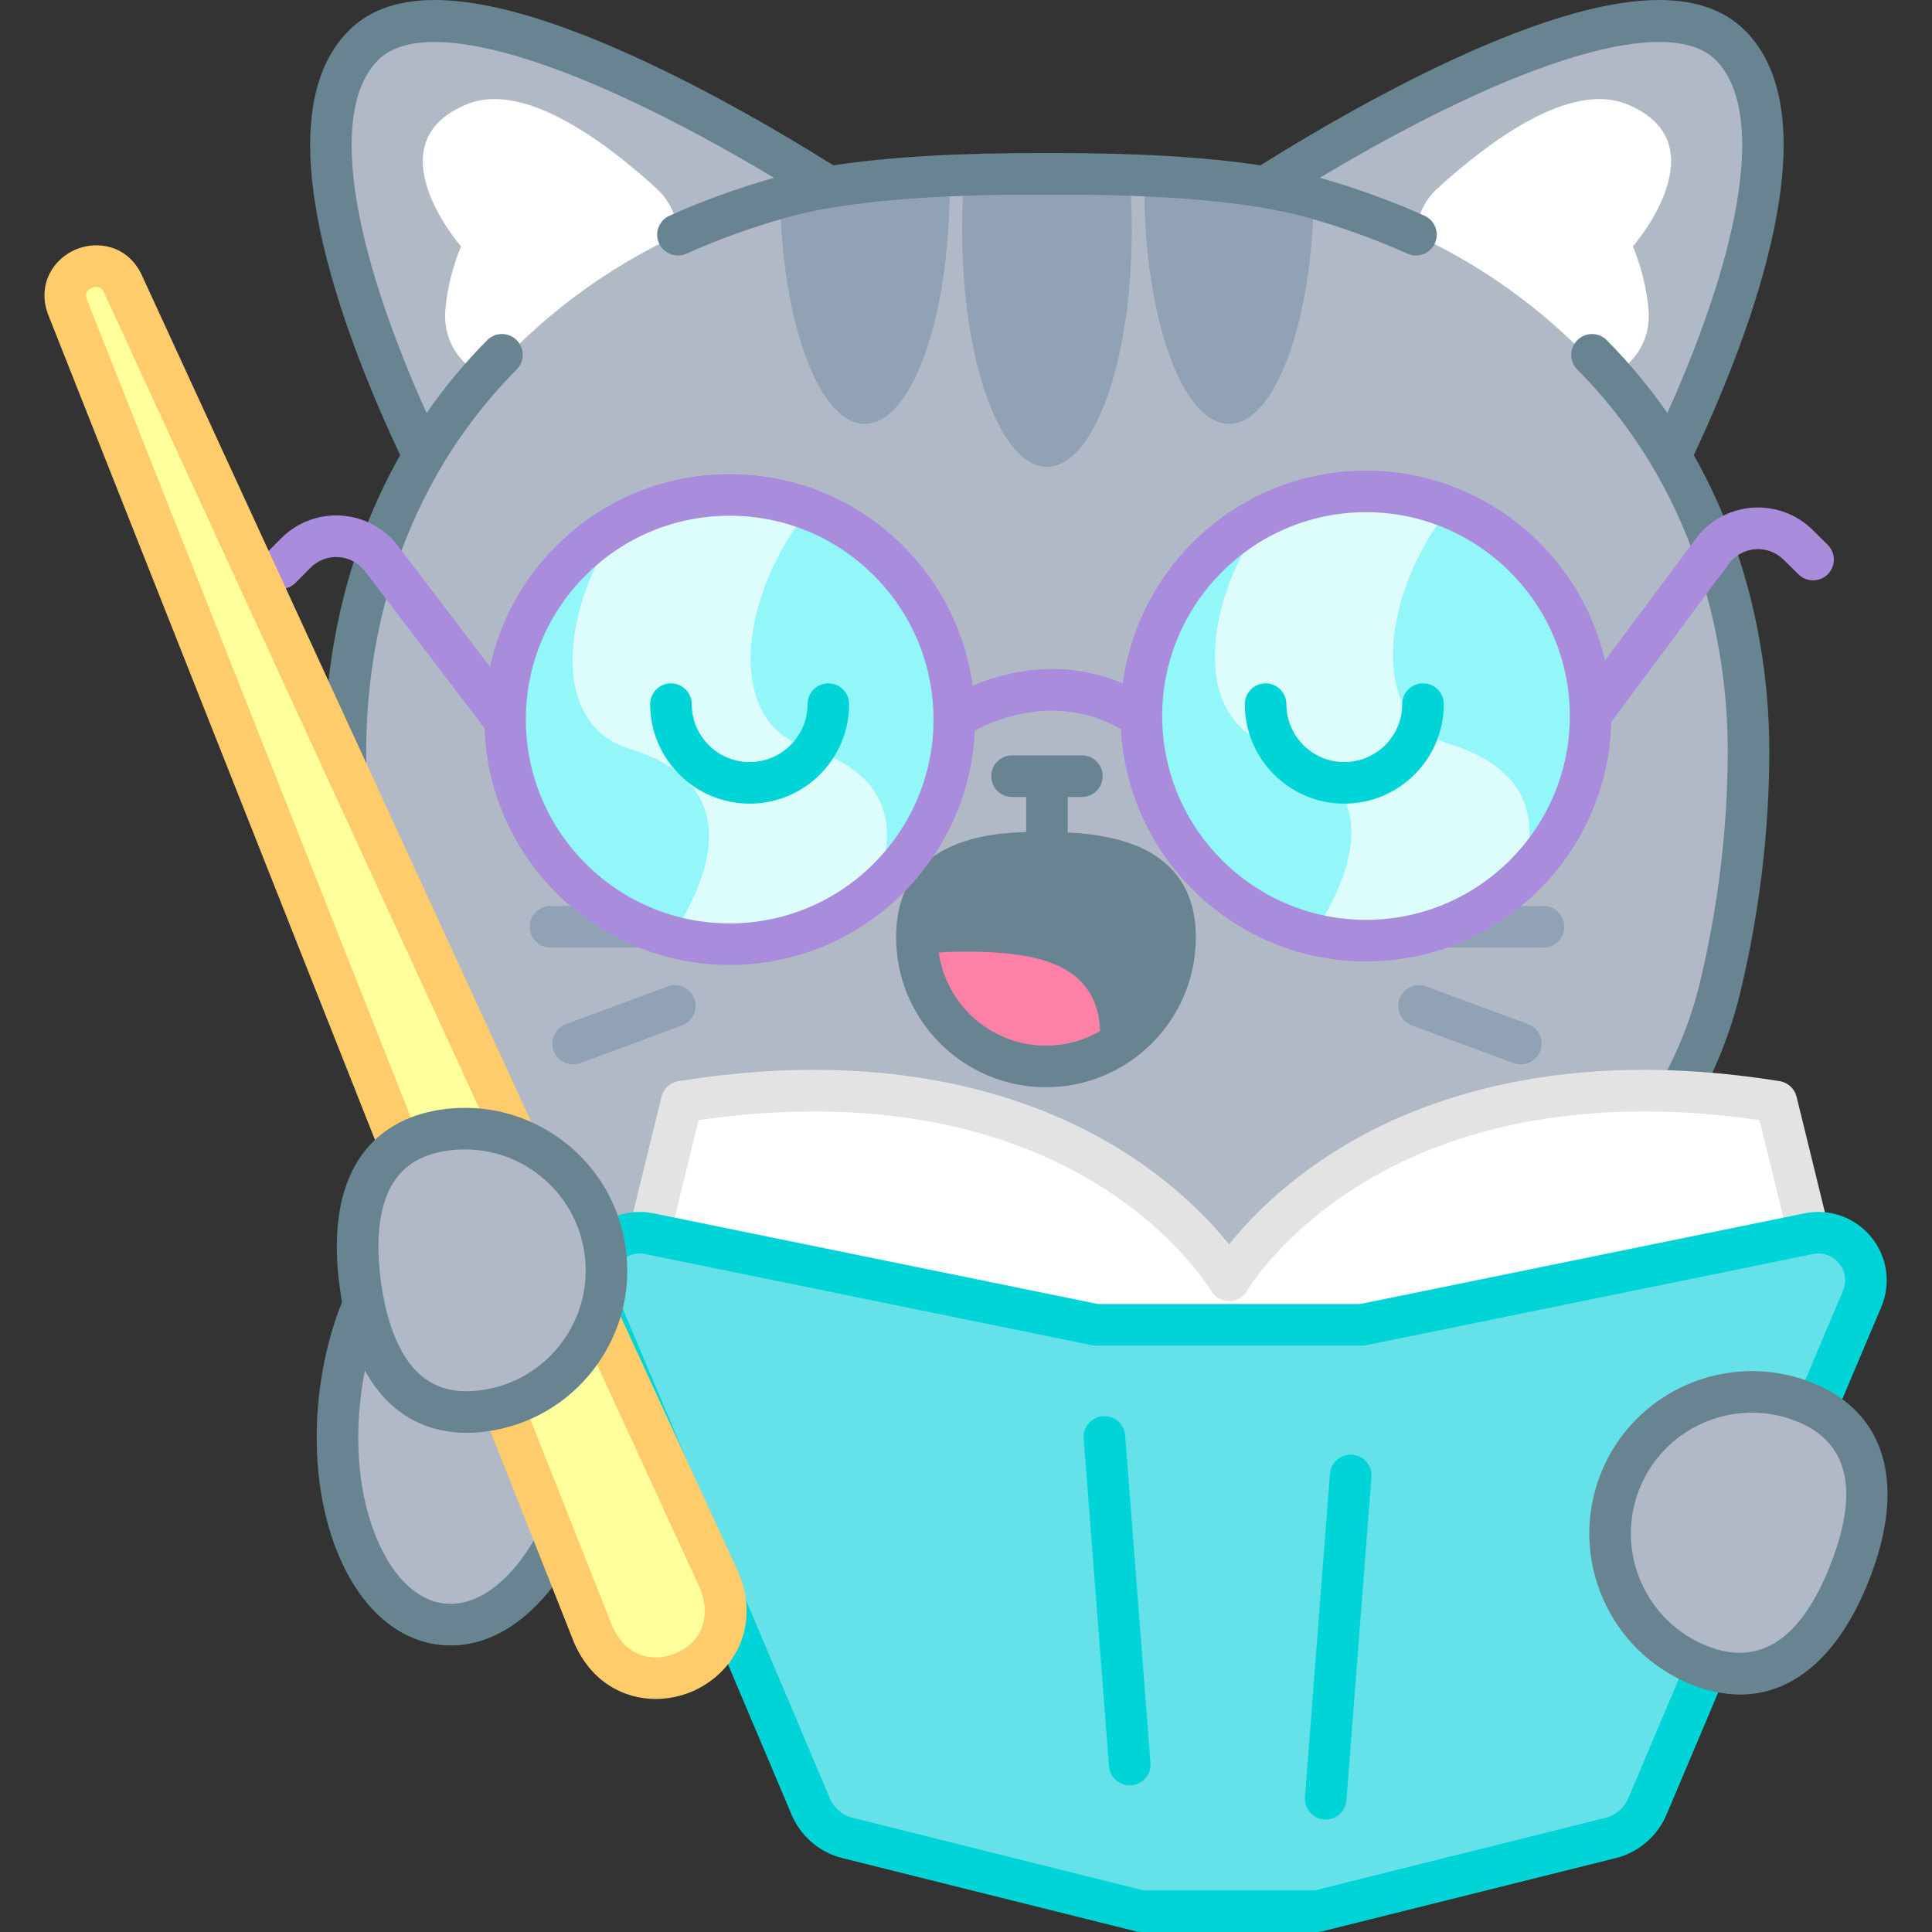 <?xml version="1.0" encoding="iso-8859-1"?>
<!-- Generator: Adobe Illustrator 27.5.0, SVG Export Plug-In . SVG Version: 6.00 Build 0)  -->
<svg xmlns="http://www.w3.org/2000/svg" xmlns:xlink="http://www.w3.org/1999/xlink" version="1.1" id="Layer_1" x="0px" y="0px" viewBox="0 0 512 512" style="enable-background:new 0 0 512 512;" xml:space="preserve">
<rect x="0" y="0" width="512" height="512" fill="#333333" stroke="none"/>
<g>
	
		<ellipse transform="matrix(0.107 -0.994 0.994 0.107 -262.13 456.725)" style="fill:#B1B9C6;" cx="123.284" cy="374.342" rx="56.422" ry="33.494"/>
	<path style="fill:#678490;" d="M119.449,436.068c-0.936,0-1.874-0.051-2.814-0.153c-10.906-1.177-20.209-9.048-26.194-22.162   c-5.55-12.162-7.659-27.646-5.936-43.599c1.723-15.953,7.088-30.63,15.107-41.326c8.647-11.533,19.414-17.241,30.322-16.06   c21.744,2.348,35.856,31.236,32.129,65.762l0,0c-1.722,15.953-7.087,30.63-15.106,41.325   C139.055,430.396,129.381,436.068,119.449,436.068z M127.171,323.64c-6.399,0-12.995,4.134-18.741,11.799   c-6.849,9.135-11.454,21.885-12.967,35.899c-1.514,14.014,0.264,27.452,5.005,37.839c4.305,9.433,10.467,15.039,17.351,15.782   c6.886,0.732,14.101-3.416,20.321-11.714c6.849-9.136,11.454-21.885,12.967-35.899l0,0c2.963-27.437-7.275-51.993-22.356-53.622   C128.226,323.669,127.698,323.64,127.171,323.64z"/>
	<g>
		<path style="fill:#B1B9C6;" d="M458.591,12.019c-22.076-22.076-92.405,18.081-123.38,37.549    c-15.331-2.55-35.106-3.596-57.752-3.494c-22.65-0.102-42.427,0.946-57.759,3.495C188.714,30.085,118.39-10.045,96.327,12.019    c-21.912,21.912,3.106,82.067,15.955,108.87c-15.195,25.664-20.743,53.77-20.743,77.973c0,20.929,2.493,41.831,7.507,62.734    c9.788,40.797,42.044,72.124,83.159,80.453c31.751,6.419,63.503,9.629,95.254,9.629c31.751,0,63.503-3.21,95.255-9.629    c41.115-8.329,73.371-39.656,83.159-80.453c5.013-20.903,7.507-41.805,7.507-62.734c0-24.197-5.545-52.296-20.731-77.954    C455.463,94.13,480.51,33.938,458.591,12.019z"/>
		<g>
			<path style="fill:#91A2B5;" d="M299.939,61.011c0,34.642-10.08,62.707-22.467,62.707c-12.414,0-22.494-28.065-22.494-62.707     c0-4.748,0.186-9.364,0.557-13.793c14.616-0.663,29.231-0.663,43.847,0.026C299.754,51.673,299.939,56.289,299.939,61.011z"/>
			<g>
				<path style="fill:#91A2B5;" d="M251.662,49.631c0,34.616-10.054,62.707-22.468,62.707c-11.937,0-21.751-26.128-22.441-59.02      c7.719-2.016,15.703-3.448,23.873-4.27c7.003-0.69,14.005-1.247,21.008-1.618C251.662,48.172,251.662,48.888,251.662,49.631z"/>
				<path style="fill:#91A2B5;" d="M348.164,53.026c-0.637,33.024-10.451,59.312-22.441,59.312      c-12.414,0-22.467-28.091-22.467-62.707c0-0.743,0-1.459,0.026-2.202c8.037,0.424,16.101,1.087,24.139,1.936      C334.502,50.108,341.426,51.355,348.164,53.026z"/>
			</g>
		</g>
		<path style="fill:#FFFFFF;" d="M432.728,65.309c0,0,3.581,8.117,4.165,17.215c0.557,8.409-4.509,14.827-11.141,17.507    c-13.926-15.836-31.115-28.78-50.532-37.773c0.186-4.562,2.096-9.045,5.809-12.414c14.908-13.554,35.518-28.171,50.107-22.228    C456.548,37.988,432.728,65.309,432.728,65.309z"/>
		<path style="fill:#FFFFFF;" d="M122.171,65.309c0,0-3.581,8.117-4.165,17.215c-0.557,8.409,4.509,14.827,11.141,17.507    c13.926-15.836,31.115-28.78,50.532-37.773c-0.186-4.562-2.096-9.045-5.809-12.414c-14.908-13.554-35.518-28.171-50.108-22.228    C98.351,37.988,122.171,65.309,122.171,65.309z"/>
		<path style="fill:#678490;" d="M462.477,8.115c-11.436-11.437-32.466-10.791-64.291,1.975    c-23.306,9.348-47.443,23.283-64.162,33.724c-14.689-2.247-33.599-3.331-56.54-3.253c-22.974-0.088-41.908,1.001-56.609,3.254    c-16.746-10.45-40.906-24.391-64.172-33.726C124.884-2.674,103.857-3.322,92.421,8.115c-23.07,23.07-2.023,79.233,13.626,112.491    c-16.921,29.893-20.018,60.178-20.018,78.255c0,21.292,2.577,42.832,7.659,64.019c5.051,21.055,15.894,40.099,31.356,55.074    c15.49,15.003,34.878,25.202,56.069,29.494c31.958,6.462,64.374,9.739,96.346,9.739c31.967,0,64.383-3.277,96.348-9.739    c21.189-4.292,40.577-14.491,56.067-29.494c15.462-14.975,26.305-34.019,31.356-55.074c5.082-21.189,7.659-42.728,7.659-64.019    c0-18.077-3.097-48.361-20.015-78.252C464.497,87.339,485.515,31.153,462.477,8.115z M450.514,260.31    c-4.563,19.017-14.351,36.213-28.307,49.729c-13.974,13.535-31.467,22.735-50.585,26.609c-31.246,6.316-62.926,9.52-94.162,9.52    c-31.241,0-62.922-3.203-94.161-9.52c-19.12-3.873-36.613-13.074-50.587-26.609c-13.956-13.516-23.745-30.713-28.307-49.729    c-4.88-20.346-7.355-41.02-7.355-61.448c0-22.657,5.181-65.901,39.878-100.953c2.141-2.162,2.123-5.651-0.04-7.793    c-2.163-2.139-5.651-2.124-7.792,0.04c-6.183,6.246-11.482,12.729-16.047,19.308c-20.761-46.145-25.613-80.778-12.835-93.557    c12.346-12.344,52.038-0.385,104.922,31.208c-9.743,2.777-19.072,6.159-27.728,10.054c-2.776,1.248-4.013,4.51-2.764,7.286    c1.248,2.775,4.509,4.013,7.285,2.764c8.199-3.688,17.054-6.896,26.317-9.531c14.759-4.189,38.05-6.253,69.238-6.105    c31.144-0.164,54.429,1.916,69.185,6.103c9.267,2.638,18.123,5.846,26.321,9.533c0.734,0.331,1.501,0.486,2.257,0.486    c2.102,0,4.11-1.209,5.028-3.25c1.249-2.776,0.011-6.037-2.764-7.286c-8.659-3.896-17.993-7.279-27.747-10.06    c52.866-31.606,92.559-43.562,104.921-31.202c12.757,12.757,7.911,47.39-12.816,93.555c-4.565-6.578-9.864-13.06-16.046-19.306    c-2.142-2.163-5.63-2.18-7.792-0.039c-2.163,2.141-2.181,5.63-0.04,7.792c34.697,35.05,39.878,78.295,39.878,100.953    C457.868,219.289,455.394,239.962,450.514,260.31z"/>
		<g>
			<g>
				<path style="fill:#91A2B5;" d="M409.027,251.121h-32.954c-3.043,0-5.51-2.467-5.51-5.51c0-3.043,2.467-5.51,5.51-5.51h32.954      c3.043,0,5.51,2.467,5.51,5.51C414.537,248.653,412.07,251.121,409.027,251.121z"/>
				<path style="fill:#91A2B5;" d="M403.034,282.08c-0.636,0-1.282-0.111-1.913-0.345l-26.962-9.986      c-2.854-1.057-4.31-4.227-3.254-7.081c1.057-2.854,4.228-4.311,7.081-3.253l26.962,9.986c2.854,1.057,4.31,4.227,3.254,7.081      C407.379,280.705,405.273,282.08,403.034,282.08z"/>
			</g>
			<g>
				<path style="fill:#91A2B5;" d="M178.845,251.121h-32.954c-3.043,0-5.51-2.467-5.51-5.51c0-3.043,2.467-5.51,5.51-5.51h32.954      c3.043,0,5.51,2.467,5.51,5.51C184.355,248.653,181.888,251.121,178.845,251.121z"/>
				<path style="fill:#91A2B5;" d="M151.883,282.08c-2.239,0-4.344-1.376-5.168-3.598c-1.057-2.854,0.4-6.024,3.254-7.081      l26.963-9.986c2.854-1.057,6.024,0.399,7.081,3.253c1.057,2.854-0.4,6.024-3.254,7.081l-26.963,9.986      C153.165,281.969,152.519,282.08,151.883,282.08z"/>
			</g>
		</g>
		<g>
			<path style="fill:#678490;" d="M311.37,248.805c-0.026,3.289-0.53,6.445-1.432,9.443c-2.864,9.576-9.761,17.348-18.726,21.379     c-4.378,1.964-9.258,3.052-14.404,2.971c-17.163-0.185-31.247-12.997-33.502-29.523c-0.24-1.645-0.346-3.342-0.319-5.067     c0.053-4.455,0.955-8.037,2.519-10.928c3.105-5.571,8.78-8.489,15.916-9.921c4.775-0.955,10.24-1.22,16.049-1.141     c14.43,0.159,26.738,2.361,31.646,11.831C310.654,240.767,311.424,244.375,311.37,248.805z"/>
			<path style="fill:#FD80A6;" d="M291.582,275.012c-0.026,1.565-0.159,3.103-0.371,4.615c-4.378,1.964-9.258,3.052-14.404,2.971     c-17.163-0.185-31.247-12.997-33.502-29.523c4.377-0.716,9.231-0.929,14.35-0.876c14.457,0.187,26.738,2.387,31.646,11.858     C290.84,266.948,291.635,270.582,291.582,275.012z"/>
			<path style="fill:#678490;" d="M282.969,220.621v-9.421h3.745c3.043,0,5.51-2.467,5.51-5.51s-2.467-5.51-5.51-5.51h-18.51     c-3.043,0-5.51,2.467-5.51,5.51s2.467,5.51,5.51,5.51h3.745v9.3c-12.894,0.336-34.18,3.469-34.464,27.443     c-0.259,21.897,17.344,39.92,39.241,40.18c0.159,0.002,0.318,0.002,0.476,0.002c21.681,0,39.446-17.506,39.703-39.243     C317.188,224.826,295.84,221.237,282.969,220.621z M277.199,277.104c-0.113,0-0.23,0-0.344-0.002     c-15.82-0.187-28.538-13.209-28.352-29.028c0.121-10.222,4.793-16.584,27.399-16.584c0.488,0,0.987,0.004,1.491,0.01     c23.891,0.282,28.614,6.809,28.491,17.251C305.699,264.457,292.865,277.106,277.199,277.104z"/>
		</g>
		<g>
			<g>
				<path style="fill:#93F6F8;" d="M252.893,190.36c0.103,18.511-8.258,35.116-21.462,46.092      c-10.243,8.54-23.362,13.686-37.733,13.766c-5.422,0.03-10.703-0.669-15.695-2.012c-25.312-6.739-44.01-29.723-44.163-57.184      c-0.126-22.592,12.358-42.31,30.871-52.5l0.029,0c8.399-4.653,18.034-7.301,28.295-7.358c7.55-0.042,14.758,1.317,21.419,3.875      C236.802,143.486,252.752,165.057,252.893,190.36z"/>
				<path style="fill:#93F6F8;" d="M421.532,189.421c0.096,17.316-7.221,32.953-18.967,43.892      c-10.527,9.854-24.662,15.88-40.228,15.966c-4.927,0.027-9.711-0.558-14.323-1.64c-26.009-6.269-45.38-29.599-45.535-57.555      c-0.132-23.642,13.572-44.182,33.487-53.855c7.762-3.804,16.496-5.951,25.708-6.003c7.987-0.044,15.634,1.487,22.588,4.335      C405.999,143.301,421.393,164.555,421.532,189.421z"/>
				<path style="fill:#DDFCFC;" d="M402.565,233.313c-10.527,9.854-24.662,15.88-40.228,15.966      c-4.927,0.027-9.711-0.558-14.323-1.64c17.516-27.034,11.274-43.324-11.124-50.225c-21.902-6.758-17.509-39.724-0.924-61.185      c7.762-3.804,16.496-5.951,25.708-6.003c7.987-0.044,15.634,1.487,22.588,4.335c-17.488,21.408-22.574,55.69-0.176,62.59      C402.278,202.763,409.807,214.586,402.565,233.313z"/>
				<path style="fill:#DDFCFC;" d="M231.431,236.452c-10.243,8.54-23.362,13.686-37.733,13.766      c-5.422,0.03-10.703-0.669-15.695-2.012c17.254-26.799,10.955-42.973-11.326-49.845c-21.464-6.615-17.676-38.353-1.966-59.838      l0.029,0c8.399-4.653,18.034-7.301,28.295-7.358c7.55-0.042,14.758,1.317,21.419,3.875      c-17.838,21.38-23.155,56.101-0.582,63.059C232.766,203.94,240.153,216.435,231.431,236.452z"/>
				<path style="fill:#AA8CDC;" d="M484.353,144.374l-3.973-3.93c-4.244-4.196-10.096-6.343-16.043-5.895      c-5.952,0.451-11.409,3.456-14.972,8.245l-24.014,32.267c-6.684-28.832-32.566-50.347-63.339-50.347      c-0.123,0-0.245,0-0.368,0.001c-32.817,0.184-59.883,24.773-64.091,56.427c-15.95-6.905-30.979-3.113-39.773,0.548      c-1.939-14.084-8.396-27.078-18.674-37.242c-12.264-12.129-28.487-18.793-45.72-18.793c-0.124,0-0.25,0-0.374,0.001      c-17.372,0.097-33.666,6.952-45.881,19.305c-8.777,8.875-14.675,19.831-17.274,31.736l-24.364-31.987      c-3.617-4.748-9.107-7.692-15.063-8.076c-5.95-0.381-11.779,1.83-15.978,6.074l-3.929,3.973c-2.14,2.164-2.12,5.653,0.044,7.793      c2.164,2.139,5.653,2.12,7.793-0.044l3.928-3.973c1.952-1.973,4.657-3.008,7.431-2.825c2.771,0.179,5.325,1.548,7.007,3.757      l31.671,41.58c1.21,34.85,29.92,62.761,64.972,62.761c0.122,0,0.245,0,0.368-0.001c34.775-0.193,63.108-27.788,64.61-62.16      c5.991-3.15,22.212-9.798,38.719-0.349c1.813,34.294,30.282,61.571,64.936,61.571c0.122,0,0.245,0,0.368-0.001      c35.222-0.196,63.817-28.507,64.637-63.493l31.2-41.923c1.657-2.227,4.196-3.624,6.964-3.834      c2.77-0.199,5.488,0.791,7.462,2.741l3.973,3.929c2.164,2.14,5.653,2.122,7.793-0.043      C486.536,150.003,486.516,146.514,484.353,144.374z M193.673,244.708c-0.104,0.001-0.201,0.001-0.305,0.001      c-29.643,0-53.847-24.036-54.012-53.716c-0.08-14.428,5.463-28.024,15.608-38.283c10.146-10.259,23.679-15.953,38.107-16.033      c0.104-0.001,0.207-0.001,0.311-0.001c14.312,0,27.788,5.537,37.973,15.609c10.259,10.146,15.954,23.678,16.034,38.106      C247.552,220.173,223.456,244.542,193.673,244.708z M362.306,243.768c-0.104,0.001-0.202,0.001-0.305,0.001      c-29.643,0-53.847-24.035-54.012-53.716c-0.166-29.784,23.931-54.152,53.716-54.318c0.104-0.001,0.202-0.001,0.305-0.001      c29.643,0,53.847,24.036,54.012,53.716C416.185,219.234,392.089,243.603,362.306,243.768z"/>
			</g>
		</g>
		<g>
			<path style="fill:#00D4D7;" d="M198.665,212.975c-14.539,0-26.366-11.827-26.366-26.366c0-3.043,2.467-5.51,5.51-5.51     s5.51,2.467,5.51,5.51c0,8.462,6.884,15.346,15.346,15.346c8.461,0,15.346-6.884,15.346-15.346c0-3.043,2.467-5.51,5.51-5.51     c3.043,0,5.51,2.467,5.51,5.51C225.031,201.148,213.203,212.975,198.665,212.975z"/>
			<path style="fill:#00D4D7;" d="M356.252,212.975c-14.538,0-26.366-11.827-26.366-26.366c0-3.043,2.467-5.51,5.51-5.51     s5.51,2.467,5.51,5.51c0,8.462,6.884,15.346,15.346,15.346c8.462,0,15.346-6.885,15.346-15.347c0-3.043,2.467-5.51,5.51-5.51     s5.51,2.467,5.51,5.51C382.619,201.147,370.791,212.975,356.252,212.975z"/>
		</g>
	</g>
	<g>
		<path style="fill:#FFFFFF;" d="M479.335,326.942L329.68,379.028l-36.998,1.783l-120.602-53.869l8.576-34.984    c107.809-17.382,145.057,47.337,145.057,47.337s37.239-64.719,145.047-47.337L479.335,326.942z"/>
		<path style="fill:#E3E3E3;" d="M325.713,344.794c-0.005,0-0.011,0-0.016,0c-1.966-0.006-3.783-1.052-4.764-2.755    c-0.081-0.139-9.2-15.493-30.77-28.582c-27.788-16.861-64.038-22.583-105.029-16.612l-7.699,31.407    c-0.724,2.957-3.707,4.763-6.664,4.04c-2.956-0.725-4.764-3.708-4.04-6.664l8.576-34.982c0.527-2.15,2.289-3.776,4.475-4.128    c57.359-9.247,95.129,4.628,116.714,17.894c14.727,9.052,24.115,18.982,29.213,25.378c5.097-6.396,14.486-16.326,29.212-25.378    c21.585-13.268,59.357-27.142,116.714-17.894c2.185,0.352,3.948,1.978,4.475,4.128l8.575,34.982    c0.724,2.956-1.084,5.939-4.04,6.664c-2.956,0.719-5.94-1.084-6.664-4.04l-7.699-31.407c-40.992-5.974-77.241-0.25-105.029,16.612    c-21.569,13.089-30.688,28.443-30.778,28.597C329.489,343.747,327.672,344.794,325.713,344.794z"/>
		<path style="fill:#65E1E9;" d="M361.03,351.081l118.304-24.141c9.952-2.031,18.103,7.928,14.146,17.282l-56.93,134.562    c-1.747,4.13-5.335,7.198-9.685,8.283l-77.839,19.423h-23.316h-23.316l-77.84-19.423c-4.351-1.085-7.938-4.153-9.685-8.283    l-56.93-134.562c-3.958-9.354,4.194-19.313,14.146-17.282l118.304,24.141H361.03z"/>
		<path style="fill:#00D4D7;" d="M349.026,512h-46.633c-0.45,0-0.898-0.055-1.334-0.164l-77.84-19.422    c-5.997-1.495-11.016-5.787-13.426-11.481l-56.93-134.562c-2.63-6.217-1.608-13.323,2.668-18.547    c4.276-5.224,11.043-7.632,17.654-6.281l117.76,24.03h69.529l117.759-24.03c6.615-1.351,13.38,1.058,17.655,6.281    c4.275,5.223,5.298,12.33,2.668,18.547l-56.93,134.561c-2.409,5.694-7.429,9.987-13.427,11.483l-77.839,19.421    C349.923,511.945,349.475,512,349.026,512z M303.07,500.98h45.279l77.182-19.258c2.656-0.662,4.878-2.563,5.944-5.085    l56.93-134.561c1.047-2.475,0.656-5.194-1.046-7.274c-1.702-2.079-4.286-3-6.924-2.464L362.132,356.48    c-0.363,0.074-0.732,0.112-1.102,0.112h-70.642c-0.37,0-0.739-0.037-1.102-0.112l-118.304-24.141    c-2.635-0.536-5.222,0.385-6.923,2.464c-1.702,2.08-2.093,4.799-1.046,7.274l56.93,134.561c1.066,2.52,3.288,4.421,5.944,5.083    L303.07,500.98z"/>
		<path style="fill:#00D4D7;" d="M299.386,473.145c-2.851,0-5.265-2.195-5.488-5.085l-6.707-86.825    c-0.234-3.034,2.035-5.684,5.069-5.918c3.035-0.25,5.684,2.034,5.919,5.069l6.707,86.825c0.234,3.034-2.035,5.684-5.069,5.918    C299.672,473.14,299.528,473.145,299.386,473.145z"/>
		<path style="fill:#00D4D7;" d="M351.334,482.198c-0.142,0-0.286-0.005-0.431-0.017c-3.034-0.234-5.304-2.884-5.069-5.918    l6.618-85.676c0.234-3.034,2.87-5.325,5.919-5.069c3.034,0.234,5.304,2.884,5.069,5.918l-6.618,85.677    C356.598,480.002,354.184,482.198,351.334,482.198z"/>
	</g>
	<path style="fill:#FFFF9D;" d="M190.677,418.981L32.524,75.106c-4.375-9.082-18.203-3.454-14.634,6.257   c0,0,139.363,351.909,139.363,351.909C167.251,455.815,200.069,441.975,190.677,418.981L190.677,418.981z"/>
	<path style="fill:#FFCC6B;" d="M173.773,450.24c-8.417,0-16.983-4.42-21.556-14.733c-0.03-0.067-0.059-0.136-0.086-0.204   L12.767,83.393c-0.017-0.043-0.033-0.085-0.048-0.128C9.788,75.292,14.184,68.61,20.04,66.13   c5.894-2.496,13.779-1.034,17.449,6.584l158.195,343.964c0.033,0.072,0.064,0.145,0.095,0.218   c5.962,14.597-1.708,26.83-12.366,31.368C180.392,449.551,177.094,450.24,173.773,450.24z M162.334,431.133   c3.684,8.191,11.065,9.42,16.761,6.992c7.869-3.351,8.946-10.911,6.523-16.958L27.518,77.408c-0.858-1.778-2.363-1.475-3.181-1.13   c-1.388,0.588-1.823,1.641-1.294,3.132L162.334,431.133z"/>
	<g>
		<path style="fill:#B1B9C6;" d="M128.228,373.885c20.555-2.801,34.948-21.734,32.148-42.29    c-2.801-20.555-21.734-34.948-42.29-32.148c-20.555,2.801-25.392,20.432-22.591,40.988    C98.295,360.991,107.673,376.686,128.228,373.885z"/>
		<path style="fill:#678490;" d="M123.689,379.713c-9.136,0-16.901-3.476-22.67-10.208c-5.622-6.561-9.317-16.091-10.985-28.326    c-1.667-12.234-0.656-22.406,3.006-30.23c4.463-9.538,12.866-15.402,24.302-16.96c11.396-1.556,22.722,1.424,31.881,8.387    c9.16,6.962,15.059,17.075,16.612,28.475c1.553,11.4-1.426,22.722-8.389,31.881c-6.963,9.159-17.076,15.059-28.475,16.612l0,0    C127.166,379.591,125.403,379.713,123.689,379.713z M123.224,304.609c-1.458,0-2.925,0.099-4.394,0.298    c-7.759,1.058-12.93,4.561-15.807,10.711c-2.71,5.792-3.425,14.116-2.068,24.074c1.356,9.957,4.272,17.787,8.433,22.641    c4.419,5.157,10.34,7.144,18.097,6.092c0,0,0,0,0,0c8.483-1.156,16.008-5.546,21.189-12.362    c5.181-6.816,7.398-15.242,6.242-23.725c-1.156-8.482-5.546-16.008-12.362-21.189C136.92,306.866,130.183,304.609,123.224,304.609    z"/>
	</g>
	<g>
		<path style="fill:#B1B9C6;" d="M477.949,371.45c-19.316-7.566-41.109,1.959-48.675,21.275    c-7.566,19.316,1.959,41.109,21.275,48.675c19.316,7.566,32.128-5.477,39.695-24.793    C497.81,397.291,497.265,379.016,477.949,371.45z"/>
		<path style="fill:#678490;" d="M461.136,449.071c-4.038,0-8.251-0.837-12.597-2.54c-22.115-8.662-33.058-33.701-24.396-55.815    c8.662-22.115,33.7-33.061,55.815-24.396l0,0c19.781,7.749,25.399,26.81,15.416,52.298    C487.584,438.504,475.476,449.071,461.136,449.071z M464.287,374.372c-12.812,0-24.936,7.733-29.883,20.363    c-6.446,16.456,1.698,35.088,18.154,41.535c13.847,5.424,24.798-1.869,32.555-21.672c7.757-19.802,4.668-32.593-9.174-38.017l0,0    C472.113,375.082,468.168,374.372,464.287,374.372z"/>
	</g>
</g>
<g>
</g>
<g>
</g>
<g>
</g>
<g>
</g>
<g>
</g>
<g>
</g>
<g>
</g>
<g>
</g>
<g>
</g>
<g>
</g>
<g>
</g>
<g>
</g>
<g>
</g>
<g>
</g>
<g>
</g>
</svg>
